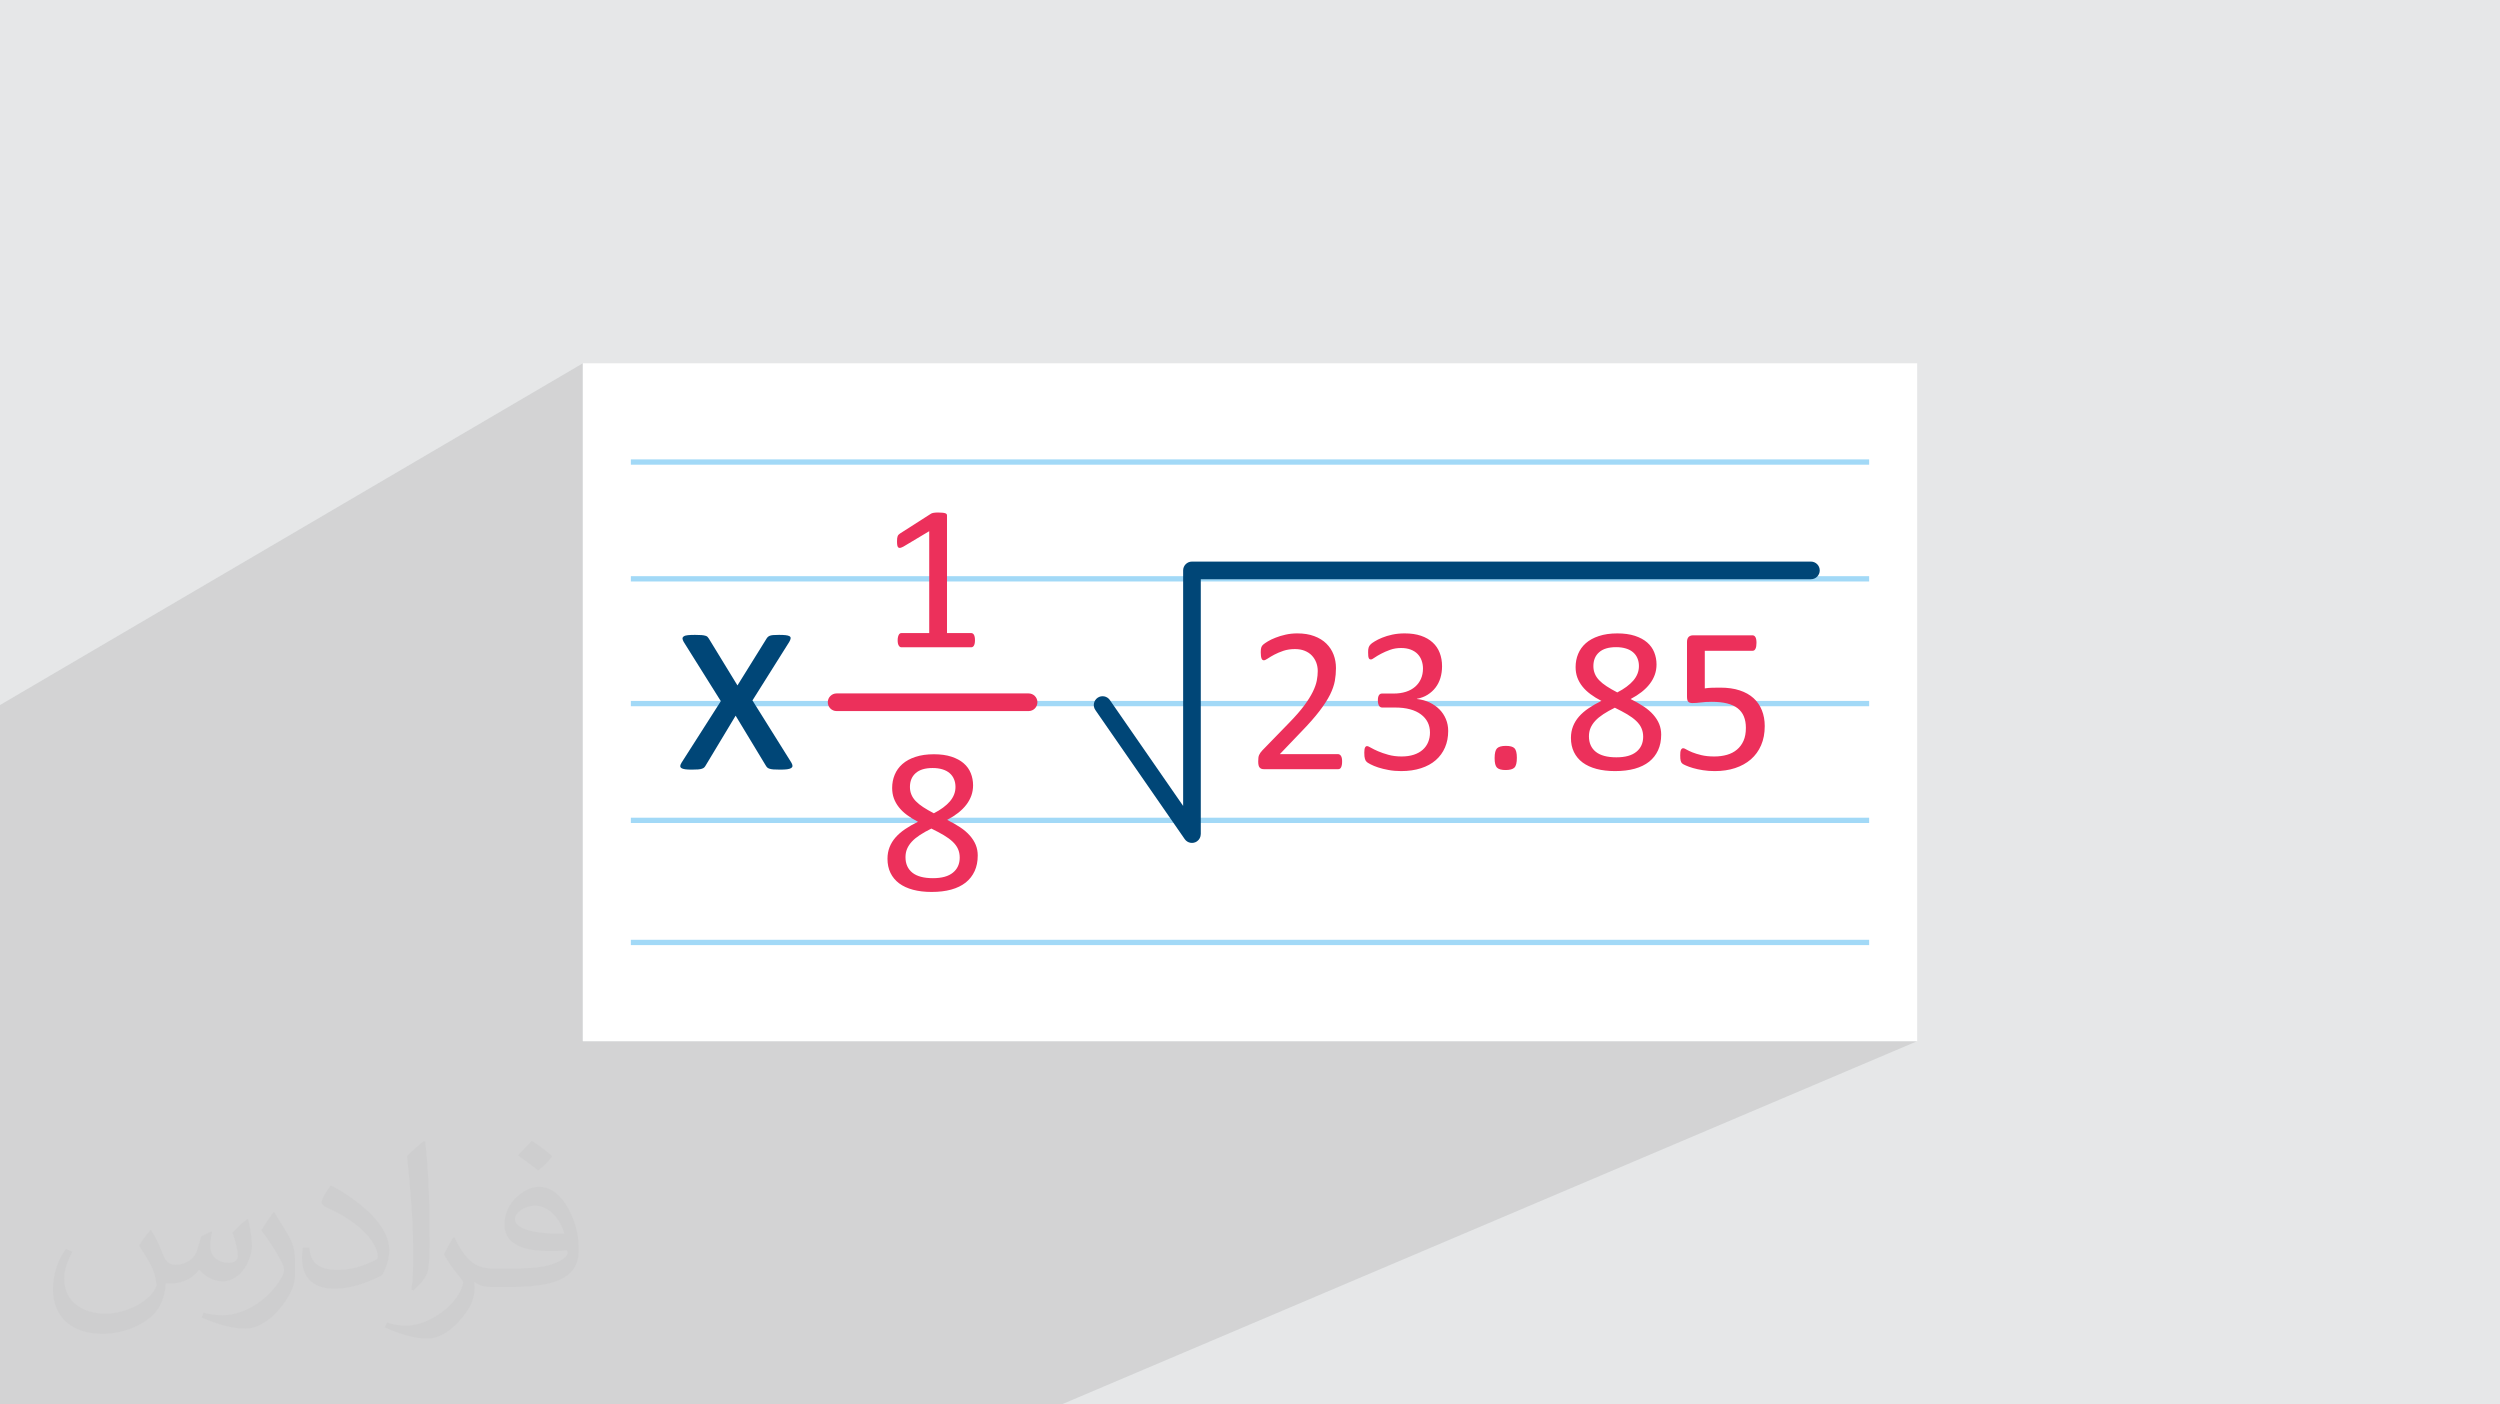 <?xml version="1.0" encoding="UTF-8"?>
<!DOCTYPE svg PUBLIC "-//W3C//DTD SVG 1.1//EN" "http://www.w3.org/Graphics/SVG/1.1/DTD/svg11.dtd">
<!-- Creator: CorelDRAW 2020 (64-Bit) -->
<svg xmlns="http://www.w3.org/2000/svg" xml:space="preserve" width="94.192mm" height="52.917mm" version="1.1" style="shape-rendering:geometricPrecision; text-rendering:geometricPrecision; image-rendering:optimizeQuality; fill-rule:evenodd; clip-rule:evenodd"
viewBox="0 0 9404.92 5283.66"
 xmlns:xlink="http://www.w3.org/1999/xlink"
 xmlns:xodm="http://www.corel.com/coreldraw/odm/2003">
 <defs>
  <style type="text/css">
   <![CDATA[
    .fil0 {fill:#E6E7E8}
    .fil2 {fill:white}
    .fil4 {fill:#A2D9F7;fill-rule:nonzero}
    .fil5 {fill:#004677;fill-rule:nonzero}
    .fil6 {fill:#EC305B;fill-rule:nonzero}
    .fil3 {fill:#373435;fill-opacity:0.031}
    .fil1 {fill:#2B2A29;fill-opacity:0.102}
   ]]>
  </style>
 </defs>
 <g id="Layer_x0020_1">
  <polygon class="fil0" points="-0,0 9404.92,0 9404.92,5283.66 -0,5283.66 "/>
  <polygon class="fil1" points="3993.07,5283.66 -0,5283.66 -0,5009.27 -0,2652.29 2192.57,1366.72 2192.57,3916.94 7212.36,3916.94 "/>
  <rect class="fil2" x="2192.57" y="1366.72" width="5019.79" height="2550.22"/>
  <path class="fil3" d="M568.51 4627.69c17.95,27.21 29.6,53.36 40.96,82.43 8.45,16.91 12.93,48.09 52.57,48.09 11.61,0 28.28,-3.42 43.06,-11.61 16.63,-8.73 29.32,-21.94 35.94,-42l15.85 -53.36 38.57 -19.02 2.64 2.64c-5.27,20.09 -6.59,39.36 -6.59,54.43 0,44.63 38.57,61.56 69.22,61.56 17.95,0 34.09,-8.73 34.09,-25.11 0,-21.13 -8.98,-57.06 -20.62,-89.29 17.95,-17.95 35.94,-35.94 56.53,-50.47l3.17 1.6c8.98,38.04 14,75.56 14,100.66 0,24.57 -10.83,51.79 -19.81,69.49 -18.49,34.87 -51.25,62.62 -90.87,62.62 -30.1,0 -63.65,-15.07 -86.66,-43.06l-1.32 0c-21.66,26.96 -55.22,51.25 -108.86,51.25l-16.63 0c-2.64,35.41 -10.29,60.49 -21.94,82.95 -31.95,62.34 -126.81,106.47 -216.1,106.47 -124.17,0 -186.51,-71.59 -186.51,-166.96 0,-58.91 19.27,-113.6 48.88,-152.42l24.29 10.04c-18.49,35.41 -30.91,68.68 -30.91,101.45 0,89.29 72.66,131.83 156.4,131.83 77.68,0 173.83,-49.41 191.28,-106.72 -6.59,-62.62 -30.1,-91.93 -66.04,-148.99 10.83,-19.02 24.83,-38.04 42.28,-58.38l3.17 0 0 0 0 0 -0.02 -0.09zm1432.13 -336.04c26.15,16.39 51.79,35.66 76.87,57.85 -14,19.81 -31.45,37.79 -53.11,53.64 -25.11,-20.34 -50.19,-37.79 -75.84,-56.27 17.42,-19.55 34.62,-38.29 52.04,-55.22l0 0 0 0 0 0 0 0 0 0 0.03 0zm13.47 244.11c-42.28,0 -76.87,27.75 -76.87,48.34 0,44.13 84.53,57.85 185.72,57.31 -12.68,-51.79 -57.06,-105.68 -108.86,-105.68l0.01 0.03zm-94.86 236.19c54.96,0 103.04,-1.6 139.74,-10.83 40.96,-10.29 75.56,-30.91 75.56,-45.17 0,-3.7 0,-8.19 -1.32,-11.89 -22.98,2.11 -49.41,2.11 -72.38,2.11 -74.49,0 -131.55,-16.91 -154.02,-58.66 -5.55,-11.61 -9.51,-24.57 -9.51,-39.36 0,-40.43 17.42,-79.79 48.09,-107 25.61,-22.45 53.89,-36.44 82.67,-36.44 52.04,0 93.51,41.75 122.57,107.54 15.85,35.94 26.68,77.4 26.68,129.72 0,34.87 -9.51,64.19 -31.17,85.85 -40.43,39.11 -114.92,53.89 -229.04,53.89l-51.79 0 0 0 -13.47 0c-28.28,0 -48.62,-5.02 -64.72,-17.42l-2.64 0c0.79,6.59 1.32,12.93 1.32,19.02 0,25.61 -8.45,58.38 -25.61,84.53 -50.72,75.3 -105.68,108.04 -153.24,108.04 -48.09,0 -107,-18.49 -160.11,-42.54l9.51 -18.49c17.17,7.13 40.96,11.89 73.7,11.89 85.85,0 198.66,-82.43 212.66,-163 -3.17,-6.59 -8.98,-15.32 -17.17,-24.57 -25.11,-29.85 -40.96,-54.68 -55.75,-80.83 12.68,-25.11 24.29,-45.17 35.13,-63.4l4.49 -0.53c36.72,74.77 69.99,117.55 144.23,117.55l11.61 0 0 0 53.89 0 0 0 0 0 0 0 0 0 0 0 0.09 0.01zm-371.98 79c6.34,-34.34 6.87,-72.91 6.87,-108.86l0 -53.36c0,-99.6 -12.68,-244.36 -22.98,-338.68 17.95,-19.27 43.06,-42 62.87,-57.31l5.81 1.6c13.47,118.62 16.63,256 16.63,383.06 0,33.3 -1.32,65.79 -4.49,89.55 -1.85,30.1 -19.27,52.83 -56.53,87.7l-8.19 -3.7zm-382.8 -157.19c1.85,46.77 24.83,83.49 105.15,83.49 49.93,0 92.19,-12.93 138.96,-35.13 8.45,-3.7 12.93,-8.73 12.93,-12.93 0,-29.32 -22.45,-68.15 -60.23,-103.55 -36.72,-33.3 -85.34,-62.62 -130.76,-82.18 -15.6,-6.59 -20.62,-13.47 -20.62,-20.09 0,-13.47 17.95,-41.75 32.77,-62.09l5.02 -0.53c52.04,27.21 110.17,67.64 153.24,112.53 39.11,41.47 63.4,83.49 63.4,129.19 0,33.81 -10.29,65.51 -26.96,95.11 -57.06,28.79 -117.83,50.72 -178.06,50.72 -73.17,0 -123.1,-34.34 -123.1,-114.92 0,-8.73 0,-22.19 3.17,-39.64l25.11 0 0 0 0 0 0 0 0 0 0 0 -0.02 0zm-132.37 -132.9l45.45 73.45c16.63,27.21 32.23,56.81 32.23,103.55l0 59.7c0,48.34 -30.91,100.13 -80.83,151.38 -39.11,34.62 -73.7,49.41 -105.68,49.41 -47.55,0 -101.98,-14.79 -164.85,-41.75l7.13 -18.49c19.81,5.27 42.79,9.77 71.06,9.77 90.36,-0.53 182.8,-66.57 225.08,-147.15 5.02,-9.26 6.87,-17.95 6.87,-24.04 0,-9.26 -5.02,-19.55 -8.98,-28.79 -22.98,-43.31 -48.62,-82.95 -76.87,-119.68 14.79,-23.25 29.6,-45.7 45.7,-67.9l3.7 0.53 0 0 0 0 0 0 0 0 0 0 -0.02 0.01z"/>
  <polygon class="fil4" points="2373.24,1728.21 7031.68,1728.21 7031.68,1748.18 2373.24,1748.18 "/>
  <polygon class="fil4" points="2373.24,2167.55 7031.68,2167.55 7031.68,2187.52 2373.24,2187.52 "/>
  <polygon class="fil4" points="2373.24,2636.84 7031.68,2636.84 7031.68,2656.81 2373.24,2656.81 "/>
  <polygon class="fil4" points="2373.24,3076.17 7031.68,3076.17 7031.68,3096.14 2373.24,3096.14 "/>
  <polygon class="fil4" points="2373.24,3535.48 7031.68,3535.48 7031.68,3555.45 2373.24,3555.45 "/>
  <g id="_2376455571872">
   <path class="fil5" d="M2977.01 2868.84c2.89,5.03 4.31,9.18 4.31,12.4 0,3.42 -1.79,6.11 -5.03,8.27 -3.4,1.98 -8.44,3.59 -15.28,4.49 -6.82,0.91 -15.82,1.27 -26.59,1.27 -10.6,0 -18.88,-0.19 -24.98,-0.72 -6.29,-0.55 -11.15,-1.45 -14.75,-2.71 -3.76,-1.25 -6.65,-2.87 -8.44,-4.67 -1.98,-1.98 -3.6,-4.13 -5.04,-6.65l-113.78 -188.19 -113.23 188.19c-1.44,2.52 -3.06,4.67 -5.03,6.65 -1.8,1.81 -4.67,3.42 -8.45,4.67 -3.59,1.26 -8.45,2.16 -14.39,2.71 -5.93,0.53 -13.83,0.72 -23.71,0.72 -10.24,0 -18.51,-0.36 -24.99,-1.27 -6.46,-0.9 -11.32,-2.52 -14.19,-4.49 -3.07,-2.16 -4.5,-4.84 -4.31,-8.27 0.17,-3.23 1.98,-7.37 5.03,-12.4l147.56 -231.14 -139.65 -222.87c-2.71,-5.03 -4.31,-9.18 -4.5,-12.4 -0.18,-3.42 1.44,-6.12 4.86,-8.46 3.23,-2.34 8.27,-3.76 15.28,-4.48 6.82,-0.73 15.81,-1.09 26.96,-1.09 10.24,0 18.32,0.19 24.61,0.73 6.12,0.53 10.97,1.44 14.39,2.51 3.59,0.91 6.11,2.34 7.91,4.14 1.8,1.8 3.41,3.95 4.85,6.29l107.85 176.49 109.64 -176.49c1.25,-2.16 2.87,-3.95 4.67,-5.76 1.79,-1.79 4.12,-3.24 7.01,-4.48 3.05,-1.26 7.18,-2.17 12.75,-2.7 5.4,-0.54 12.94,-0.73 22.3,-0.73 10.23,0 18.5,0.36 24.98,1.09 6.65,0.72 11.32,1.98 14.56,3.95 3.24,1.98 4.48,4.67 4.12,8.09 -0.35,3.59 -1.98,7.91 -5.2,13.3l-138.4 220.18 146.3 233.84z"/>
   <path class="fil6" d="M3667.81 2408.72c0,4.91 -0.4,9.04 -1.2,12.35 -0.8,3.32 -1.72,6.11 -3.05,8.11 -1.34,2.13 -2.8,3.58 -4.52,4.51 -1.73,0.93 -3.45,1.33 -5.18,1.33l-262.99 0c-1.73,0 -3.45,-0.4 -5.04,-1.33 -1.47,-0.93 -3.06,-2.39 -4.39,-4.51 -1.46,-2 -2.52,-4.78 -3.31,-8.11 -0.8,-3.31 -1.19,-7.44 -1.19,-12.35 0,-4.65 0.39,-8.63 1.19,-11.95 0.8,-3.45 1.73,-6.24 2.93,-8.37 1.06,-2.26 2.52,-3.85 4.25,-5.04 1.72,-1.2 3.58,-1.74 5.57,-1.74l104.8 0 0 -383.33 -97.36 58.17c-4.92,2.53 -8.9,4.12 -11.95,4.65 -2.93,0.54 -5.31,0 -7.17,-1.72 -1.87,-1.74 -3.06,-4.52 -3.72,-8.38 -0.66,-3.85 -0.93,-8.77 -0.93,-14.75 0,-4.37 0.13,-8.24 0.53,-11.28 0.4,-3.2 1.07,-5.71 1.87,-7.84 0.79,-1.99 1.85,-3.85 3.31,-5.44 1.33,-1.47 3.19,-3.07 5.58,-4.65l116.08 -74.25c1.06,-0.8 2.26,-1.47 3.85,-2 1.6,-0.39 3.59,-0.93 5.84,-1.46 2.39,-0.54 5.05,-0.93 8.24,-1.06 3.06,-0.14 6.91,-0.14 11.69,-0.14 6.1,0 11.42,0.27 15.54,0.8 4.12,0.53 7.31,1.19 9.7,2.13 2.39,0.93 3.85,2.13 4.65,3.45 0.8,1.46 1.19,2.93 1.19,4.51l0 442.57 91.12 0c2.13,0 4.12,0.54 5.84,1.74 1.87,1.19 3.32,2.79 4.52,5.04 1.19,2.13 2.13,4.91 2.79,8.37 0.67,3.32 0.93,7.3 0.93,11.95zm10.36 810.22c0,21.79 -3.85,41.18 -11.69,58.17 -7.84,17.01 -18.99,31.35 -33.6,43.03 -14.75,11.56 -32.82,20.47 -54.34,26.44 -21.65,5.98 -46.21,8.9 -73.97,8.9 -26.04,0 -49.29,-2.79 -69.74,-8.24 -20.45,-5.44 -37.85,-13.41 -52.2,-24.04 -14.21,-10.62 -25.1,-23.77 -32.67,-39.31 -7.57,-15.55 -11.28,-33.34 -11.28,-53.26 0,-15.82 2.65,-30.29 7.83,-43.57 5.18,-13.15 12.62,-25.36 22.32,-36.52 9.83,-11.16 21.78,-21.66 36.13,-31.35 14.22,-9.7 30.42,-18.99 48.36,-27.76 -15.69,-8.1 -29.37,-16.47 -41.32,-25.49 -11.95,-8.91 -22.19,-18.6 -30.41,-29.1 -8.37,-10.63 -14.62,-21.79 -18.99,-33.74 -4.25,-11.82 -6.38,-24.84 -6.38,-38.91 0,-17.53 3.19,-34.14 9.57,-49.54 6.38,-15.42 15.95,-28.83 28.82,-40.25 12.89,-11.42 29.23,-20.46 49.16,-26.96 19.79,-6.65 43.03,-9.97 69.59,-9.97 25.37,0 47.43,3.07 66.01,9.17 18.6,6.11 33.87,14.35 45.97,24.84 12.08,10.49 20.98,22.85 26.69,37.19 5.71,14.21 8.64,29.49 8.64,45.82 0,13.29 -2.13,25.9 -6.38,38.12 -4.38,12.22 -10.62,23.77 -18.99,34.67 -8.24,10.89 -18.46,20.99 -30.55,30.55 -12.08,9.43 -25.89,18.32 -41.57,26.56 18.46,9.17 34.8,18.47 49.15,28.04 14.48,9.56 26.43,19.91 36.13,30.93 9.7,11.03 17.13,22.72 22.18,34.95 5.05,12.34 7.58,25.89 7.58,40.64zm-83.68 -258.34c0,-10.9 -1.86,-20.86 -5.71,-29.63 -3.71,-8.91 -9.17,-16.34 -16.48,-22.58 -7.3,-6.25 -16.33,-11.02 -27.09,-14.22 -10.75,-3.32 -22.99,-4.91 -36.79,-4.91 -28.03,0 -49.28,6.37 -63.62,19.13 -14.48,12.74 -21.66,30.14 -21.66,52.2 0,10.08 1.74,19.52 5.32,28.15 3.45,8.77 8.9,17 16.34,24.84 7.31,7.7 16.74,15.41 28.03,22.72 11.28,7.44 24.71,15.15 40.25,23.23 26.3,-13.54 46.35,-28.42 60.43,-44.75 13.95,-16.48 20.99,-34.54 20.99,-54.19zm15.94 265.51c0,-11.95 -2.26,-22.71 -6.63,-32.54 -4.39,-9.7 -11.03,-18.72 -20.06,-27.23 -8.91,-8.37 -20.06,-16.6 -33.47,-24.57 -13.42,-7.83 -28.83,-16.07 -46.49,-24.71 -16.35,8.11 -30.69,16.08 -43.04,24.18 -12.34,8.1 -22.45,16.34 -30.41,24.97 -7.84,8.5 -13.81,17.52 -17.93,27.09 -3.98,9.44 -5.98,19.93 -5.98,31.35 0,25.11 8.65,44.63 25.91,58.44 17.26,13.68 43.03,20.59 77.3,20.59 33.21,0 58.31,-6.91 75.32,-20.86 16.99,-13.81 25.49,-32.8 25.49,-56.71z"/>
   <path class="fil6" d="M3869.53 2608.62c18.33,0 33.21,14.88 33.21,33.21 0,18.34 -14.88,33.21 -33.21,33.21l-722.24 0c-18.33,0 -33.2,-14.87 -33.2,-33.21 0,-18.33 14.87,-33.21 33.2,-33.21l722.24 0z"/>
   <path class="fil5" d="M4120.68 2671.06c-10.38,-15.04 -6.61,-35.67 8.44,-46.04 15.04,-10.38 35.67,-6.61 46.05,8.43l275.76 398.34 0 -885.92c0,-18.33 14.87,-33.21 33.21,-33.21l2328.45 0c18.34,0 33.21,14.88 33.21,33.21 0,18.34 -14.87,33.21 -33.21,33.21l-2295.25 0 0 958.83 -0.12 0c-0.01,10.5 -4.99,20.83 -14.29,27.24 -15.04,10.38 -35.67,6.6 -46.04,-8.44l-336.22 -485.64z"/>
   <path class="fil6" d="M5048.94 2864.97c0,4.64 -0.27,8.76 -0.93,12.35 -0.66,3.71 -1.6,6.77 -2.8,9.17 -1.19,2.52 -2.65,4.25 -4.64,5.45 -1.99,1.19 -4.11,1.72 -6.37,1.72l-278.67 0c-3.58,0 -6.78,-0.39 -9.57,-1.33 -2.66,-0.93 -5.04,-2.39 -6.91,-4.51 -2,-2 -3.45,-5.05 -4.38,-8.9 -0.93,-3.86 -1.33,-8.65 -1.33,-14.35 0,-5.18 0.27,-9.7 0.67,-13.55 0.39,-3.85 1.2,-7.31 2.52,-10.35 1.33,-2.93 3.07,-5.85 5.05,-8.91 2,-2.92 4.64,-6.11 7.84,-9.44l100.68 -103.59c23.38,-23.91 41.98,-45.29 56.06,-64.29 14.08,-18.86 24.84,-36.13 32.54,-51.8 7.58,-15.55 12.62,-29.62 15.02,-42.37 2.39,-12.76 3.58,-24.71 3.58,-35.87 0,-11.15 -1.87,-21.79 -5.58,-31.75 -3.85,-9.95 -9.18,-18.72 -16.35,-26.3 -7.03,-7.57 -15.94,-13.54 -26.69,-17.93 -10.63,-4.37 -22.99,-6.63 -36.93,-6.63 -16.33,0 -30.94,2.26 -43.96,6.63 -12.88,4.39 -24.3,9.31 -34.13,14.48 -9.7,5.19 -17.93,10.1 -24.44,14.49 -6.51,4.37 -11.42,6.64 -14.61,6.64 -1.86,0 -3.59,-0.53 -5.05,-1.6 -1.46,-1.06 -2.66,-2.66 -3.58,-5.04 -0.93,-2.26 -1.73,-5.45 -2.26,-9.3 -0.53,-3.99 -0.8,-8.64 -0.8,-14.09 0,-3.84 0.13,-7.17 0.4,-10.08 0.27,-2.8 0.66,-5.32 1.33,-7.45 0.66,-1.99 1.46,-3.98 2.53,-5.84 1.06,-1.73 3.19,-3.98 6.24,-6.77 3.19,-2.66 8.5,-6.38 16.21,-11.02 7.57,-4.78 17.26,-9.3 28.83,-13.82 11.41,-4.65 24.17,-8.37 38.12,-11.56 13.81,-3.05 28.43,-4.64 43.69,-4.64 24.44,0 45.83,3.45 64.02,10.36 18.32,6.77 33.47,16.21 45.56,28.16 12.08,11.95 21.12,25.76 27.1,41.57 5.97,15.82 8.9,32.68 8.9,50.61 0,16.07 -1.47,32.14 -4.25,48.08 -2.93,15.94 -8.9,33.21 -18.07,51.8 -9.29,18.6 -22.57,39.19 -39.97,61.9 -17.26,22.72 -40.38,48.89 -69.21,78.51l-79.7 83.28 219.17 0c1.99,0 3.98,0.52 5.98,1.72 1.99,1.2 3.71,2.93 5.04,5.18 1.46,2.39 2.53,5.31 3.19,8.77 0.66,3.45 0.93,7.57 0.93,12.22zm399.14 -115.44c0,22.99 -3.98,43.84 -12.08,62.44 -7.97,18.46 -19.52,34.4 -34.67,47.69 -15.01,13.15 -33.61,23.37 -55.65,30.41 -22.06,7.17 -46.89,10.75 -74.66,10.75 -16.86,0 -32.67,-1.32 -47.28,-4.1 -14.62,-2.67 -27.63,-5.85 -39.05,-9.57 -11.43,-3.86 -21,-7.71 -28.43,-11.69 -7.57,-3.99 -12.35,-6.91 -14.22,-8.64 -1.99,-1.86 -3.45,-3.72 -4.5,-5.44 -1.07,-1.87 -2,-3.98 -2.67,-6.65 -0.79,-2.53 -1.46,-5.7 -1.86,-9.43 -0.41,-3.72 -0.54,-8.37 -0.54,-13.81 0,-9.18 0.94,-15.68 2.8,-19.26 1.86,-3.58 4.51,-5.45 7.97,-5.45 2.39,0 7.17,2.13 14.21,6.25 7.04,4.11 16.08,8.5 27.1,13.28 11.02,4.78 23.91,9.16 38.78,13.28 14.75,4.11 31.22,6.24 49.29,6.24 17.53,0 32.94,-2.26 46.22,-6.64 13.28,-4.38 24.57,-10.62 33.6,-18.72 9.04,-8.11 15.82,-17.67 20.33,-28.7 4.51,-11.02 6.77,-22.98 6.77,-36 0,-14.34 -2.92,-27.23 -8.63,-38.65 -5.71,-11.42 -14.22,-21.39 -25.37,-29.63 -11.02,-8.37 -24.7,-14.74 -40.92,-19.13 -16.2,-4.37 -34.67,-6.63 -55.25,-6.63l-49.41 0c-2.14,0 -4.26,-0.4 -6.25,-1.33 -1.99,-0.93 -3.72,-2.4 -5.18,-4.52 -1.46,-1.99 -2.66,-4.77 -3.58,-8.1 -0.93,-3.32 -1.46,-7.7 -1.46,-13.15 0,-4.91 0.39,-8.9 1.2,-12.22 0.8,-3.19 1.86,-5.71 3.31,-7.7 1.46,-1.87 3.06,-3.32 4.78,-4.25 1.86,-0.93 3.98,-1.33 6.24,-1.33l44.1 0c16.99,0 32.4,-2.26 46.09,-6.65 13.55,-4.37 25.1,-10.75 34.67,-19.12 9.43,-8.24 16.73,-18.19 21.79,-29.75 5.04,-11.55 7.56,-24.43 7.56,-38.78 0,-10.36 -1.72,-20.19 -5.04,-29.75 -3.32,-9.43 -8.37,-17.66 -15.15,-24.7 -6.76,-7.05 -15.41,-12.48 -25.89,-16.6 -10.49,-3.98 -22.59,-5.98 -36.27,-5.98 -15.14,0 -28.83,2.26 -41.44,6.91 -12.62,4.51 -23.77,9.44 -33.61,14.61 -9.84,5.18 -18.06,10.1 -24.57,14.62 -6.38,4.65 -11.02,6.9 -13.55,6.9 -1.86,0 -3.44,-0.26 -4.91,-0.92 -1.33,-0.67 -2.53,-2 -3.45,-3.99 -0.93,-1.86 -1.6,-4.65 -1.99,-8.1 -0.41,-3.45 -0.54,-8.1 -0.54,-13.82 0,-3.84 0.13,-7.3 0.4,-10.36 0.27,-2.92 0.8,-5.57 1.6,-7.7 0.8,-2.26 1.59,-4.25 2.66,-6.1 1.06,-1.74 2.8,-3.85 5.31,-6.39 2.4,-2.39 7.44,-5.97 14.88,-10.61 7.57,-4.78 16.86,-9.3 27.89,-13.82 11.03,-4.65 23.77,-8.37 38.12,-11.56 14.35,-3.05 29.88,-4.64 46.49,-4.64 23.38,0 43.83,2.93 61.51,8.91 17.52,5.97 32.27,14.47 44.09,25.36 11.82,10.76 20.59,23.77 26.43,39.05 5.85,15.14 8.77,31.87 8.77,50.34 0,15.81 -2.13,30.41 -6.24,44.1 -4.12,13.54 -10.23,25.63 -18.33,36.13 -7.97,10.49 -17.92,19.39 -29.62,26.83 -11.69,7.44 -25.1,12.48 -40.38,15.27l0 0.8c17.25,1.87 33.2,6.25 47.55,13.02 14.35,6.91 26.7,15.55 37.05,25.91 10.35,10.35 18.46,22.57 24.31,36.38 5.84,13.95 8.76,28.69 8.76,44.62zm258.3 101.35c0,18.47 -3.06,30.69 -9.16,36.8 -6.11,6.1 -17.14,9.17 -33.21,9.17 -15.68,0 -26.43,-3.07 -32.41,-9.04 -5.98,-5.98 -8.91,-17.93 -8.91,-35.87 0,-18.46 3.07,-30.68 9.17,-36.79 6.11,-6.11 17.13,-9.16 33.21,-9.16 15.68,0 26.49,2.9 32.41,8.9 5.86,5.92 8.9,18.06 8.9,35.99zm542.91 -86.59c0,21.78 -3.84,41.17 -11.69,58.17 -7.84,17 -18.99,31.35 -33.6,43.03 -14.74,11.55 -32.81,20.46 -54.33,26.44 -21.66,5.97 -46.22,8.89 -73.98,8.89 -26.04,0 -49.29,-2.79 -69.74,-8.23 -20.45,-5.44 -37.85,-13.42 -52.2,-24.04 -14.2,-10.62 -25.1,-23.77 -32.67,-39.32 -7.57,-15.54 -11.28,-33.34 -11.28,-53.26 0,-15.81 2.66,-30.28 7.83,-43.56 5.18,-13.15 12.62,-25.37 22.32,-36.53 9.83,-11.15 21.79,-21.65 36.13,-31.34 14.22,-9.7 30.42,-19 48.36,-27.76 -15.69,-8.11 -29.36,-16.48 -41.32,-25.5 -11.95,-8.91 -22.19,-18.6 -30.4,-29.1 -8.37,-10.62 -14.62,-21.78 -19,-33.73 -4.25,-11.83 -6.38,-24.84 -6.38,-38.92 0,-17.53 3.2,-34.14 9.57,-49.54 6.38,-15.41 15.95,-28.83 28.82,-40.25 12.89,-11.42 29.23,-20.45 49.16,-26.96 19.79,-6.64 43.03,-9.96 69.6,-9.96 25.36,0 47.42,3.06 66.01,9.17 18.59,6.11 33.87,14.35 45.96,24.84 12.08,10.49 20.98,22.85 26.69,37.18 5.72,14.22 8.64,29.5 8.64,45.82 0,13.3 -2.13,25.91 -6.37,38.12 -4.39,12.23 -10.63,23.78 -19,34.67 -8.24,10.89 -18.46,21 -30.55,30.55 -12.08,9.44 -25.89,18.33 -41.57,26.57 18.46,9.17 34.8,18.46 49.15,28.03 14.48,9.57 26.43,19.92 36.13,30.94 9.7,11.03 17.13,22.71 22.18,34.94 5.05,12.35 7.58,25.89 7.58,40.65zm-83.68 -258.35c0,-10.89 -1.86,-20.86 -5.71,-29.62 -3.71,-8.91 -9.17,-16.35 -16.47,-22.59 -7.31,-6.24 -16.34,-11.02 -27.1,-14.21 -10.75,-3.32 -22.99,-4.92 -36.79,-4.92 -28.03,0 -49.28,6.38 -63.61,19.13 -14.49,12.74 -21.66,30.14 -21.66,52.2 0,10.09 1.73,19.52 5.31,28.16 3.45,8.76 8.9,16.99 16.35,24.84 7.3,7.7 16.73,15.41 28.02,22.71 11.28,7.44 24.71,15.15 40.25,23.24 26.3,-13.55 46.35,-28.42 60.43,-44.76 13.95,-16.47 20.99,-34.53 20.99,-54.19zm15.94 265.52c0,-11.95 -2.26,-22.72 -6.63,-32.55 -4.38,-9.7 -11.03,-18.72 -20.06,-27.22 -8.91,-8.37 -20.06,-16.6 -33.47,-24.58 -13.42,-7.83 -28.83,-16.07 -46.49,-24.7 -16.35,8.1 -30.68,16.08 -43.03,24.18 -12.35,8.09 -22.46,16.33 -30.42,24.97 -7.83,8.5 -13.81,17.52 -17.93,27.09 -3.98,9.43 -5.98,19.92 -5.98,31.35 0,25.1 8.65,44.62 25.91,58.43 17.27,13.69 43.03,20.6 77.3,20.6 33.21,0 58.31,-6.91 75.32,-20.86 16.99,-13.81 25.49,-32.81 25.49,-56.71zm457.33 -39.85c0,26.96 -4.52,50.87 -13.69,71.99 -9.03,20.99 -21.92,38.65 -38.52,53.13 -16.59,14.35 -36.38,25.23 -59.37,32.81 -22.85,7.57 -48.35,11.28 -76.36,11.28 -15.69,0 -30.42,-1.06 -44.37,-3.31 -14.07,-2.13 -26.56,-4.91 -37.45,-8.11 -10.89,-3.19 -19.8,-6.37 -26.83,-9.57 -7.04,-3.05 -11.42,-5.44 -13.42,-7.3 -1.99,-1.86 -3.31,-3.45 -4.11,-5.05 -0.8,-1.59 -1.46,-3.45 -2.13,-5.58 -0.66,-2.25 -1.07,-5.04 -1.33,-8.37 -0.26,-3.3 -0.4,-7.43 -0.4,-12.08 0,-4.37 0.14,-8.24 0.53,-11.82 0.4,-3.44 1.2,-6.24 2.26,-8.5 0.94,-2.12 2.27,-3.85 3.59,-4.78 1.46,-1.07 3.06,-1.6 4.91,-1.6 2.65,0 6.64,1.6 12.08,4.91 5.45,3.2 12.75,6.65 21.93,10.5 9.29,3.71 20.58,7.3 34.26,10.62 13.69,3.32 29.75,5.04 48.49,5.04 17.39,0 33.34,-2.13 47.82,-6.24 14.48,-4.12 27.1,-10.62 37.58,-19.53 10.49,-8.77 18.73,-19.78 24.71,-33.2 5.97,-13.42 8.9,-29.63 8.9,-48.88 0,-16.08 -2.53,-30.29 -7.57,-42.65 -5.05,-12.35 -12.89,-22.58 -23.37,-30.81 -10.49,-8.11 -23.77,-14.22 -39.99,-18.33 -16.07,-3.97 -35.2,-5.97 -57.51,-5.97 -15.94,0 -29.49,0.8 -40.91,2.39 -11.42,1.46 -22.05,2.27 -32.01,2.27 -7.17,0 -12.35,-1.74 -15.54,-5.05 -3.07,-3.32 -4.65,-9.84 -4.65,-19.4l0 -205.21c0,-8.51 2,-14.88 5.98,-18.99 4.11,-4.12 9.83,-6.25 17.4,-6.25l223.27 0c2,0 3.98,0.54 5.97,1.74 2,1.19 3.58,2.92 4.92,5.3 1.2,2.27 2.26,5.19 2.93,8.91 0.67,3.58 0.93,7.83 0.93,12.74 0,9.31 -1.2,16.6 -3.71,21.8 -2.53,5.17 -5.98,7.7 -10.5,7.7l-180.24 0 0 141.47c8.76,-1.34 17.66,-2.13 26.83,-2.4 9.17,-0.27 19.66,-0.4 31.74,-0.4 27.76,0 51.94,3.45 72.79,10.36 20.72,6.78 38.12,16.6 51.93,29.09 13.95,12.62 24.44,27.9 31.48,45.83 7.18,17.78 10.76,37.71 10.76,59.5z"/>
  </g>
 </g>
</svg>
